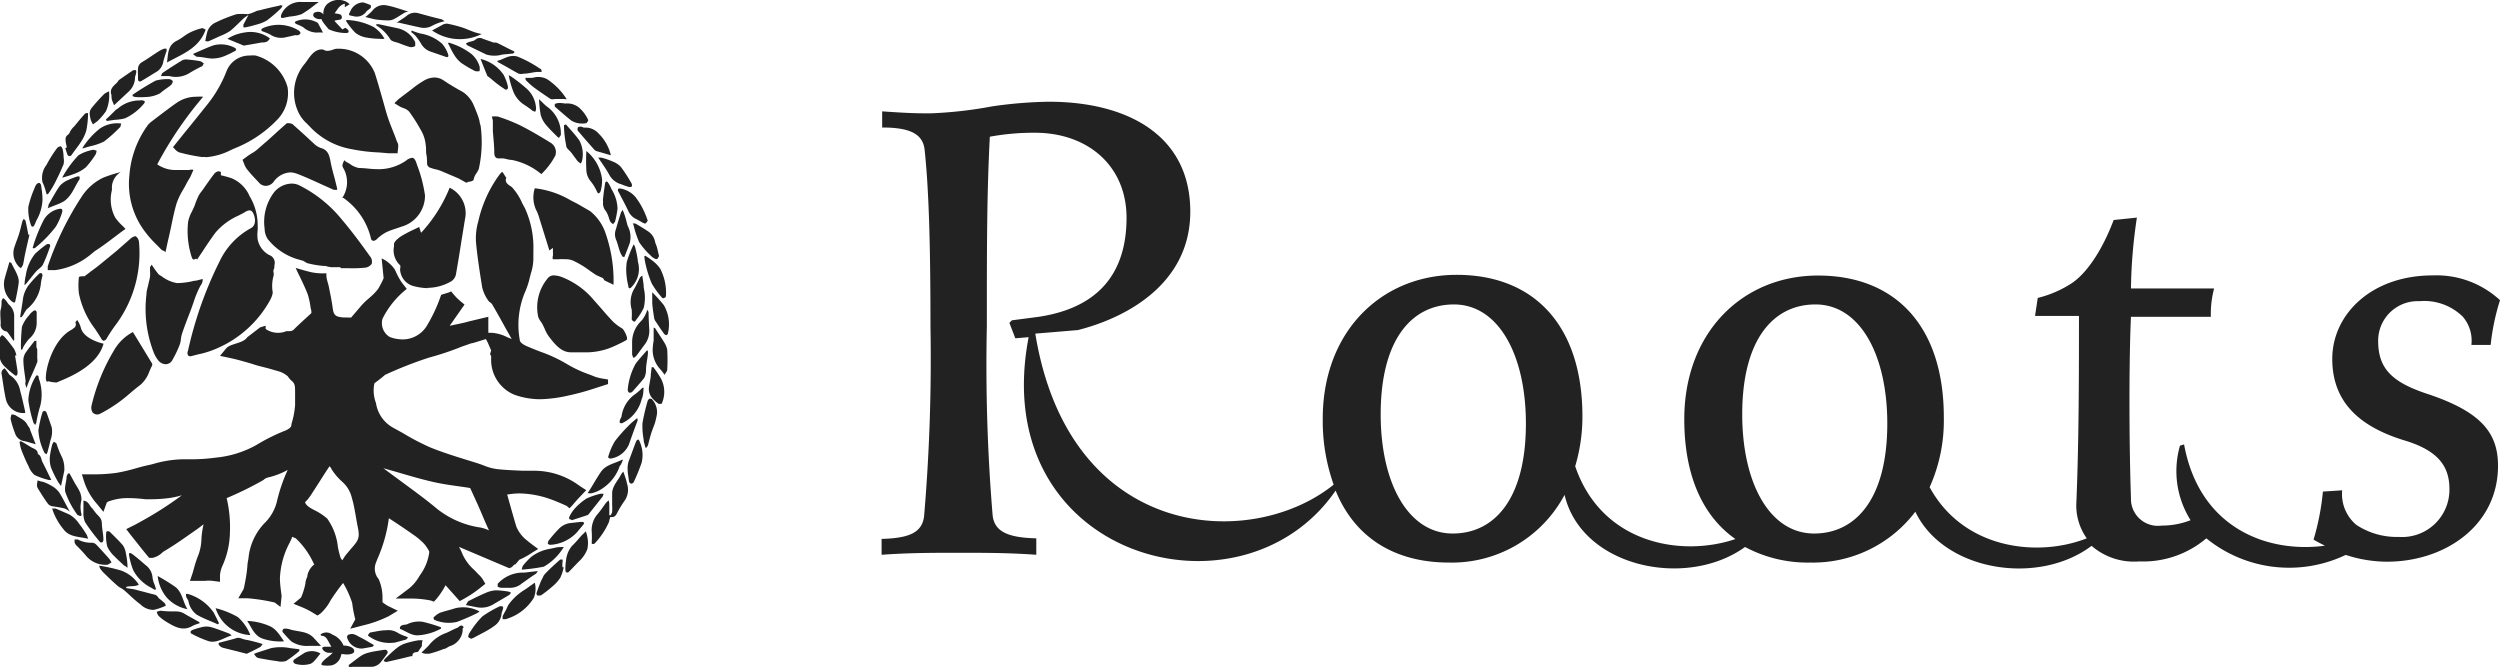 <?xml version="1.0" encoding="UTF-8"?>
<svg xmlns="http://www.w3.org/2000/svg" preserveAspectRatio="none" width="176.47" height="47.07" viewBox="0 0 176.47 47.07">
  <defs>
    <style>.cls-1{fill:#222;}</style>
  </defs>
  <g id="レイヤー_2" data-name="レイヤー 2">
    <g id="ヘッダー_フッター" data-name="ヘッダー&amp;フッター">
      <path class="cls-1" d="M171.3,27.79c-2.4-.8-3.43-1.74-3.43-3.71a2.79,2.79,0,0,1,2.91-2.82,3.89,3.89,0,0,1,3.06,1.09,2.6,2.6,0,0,1,.61,2h1.36a16,16,0,0,1,.66-3.16,6.6,6.6,0,0,0-4.75-1.75c-4.37,0-7.09,2.79-7.09,5.89,0,2.87,1.69,4.71,5.07,5.75,2.35.7,3.2,1.79,3.2,3.43a3.34,3.34,0,0,1-3.57,3.39,5.18,5.18,0,0,1-3-.85,2.83,2.83,0,0,1-1-2.44l-1.36.09a17.65,17.65,0,0,1-.66,3.39c.26.16.53.29.8.43-4,.54-8.85-1.19-9.94-7.15l-.29.09a6.49,6.49,0,0,0,.75,5.26,5.6,5.6,0,0,1-2.05.38,1.9,1.9,0,0,1-2.16-1.94c-.14-4.09-.14-9.82,0-12.8h5.64a7,7,0,0,1,.23-2h-5.87a36,36,0,0,1,.42-5l-1.64.17c-.8,2.12-1.93,3.85-3.1,4.55a7.75,7.75,0,0,1-2.26.95l-.19,1.27h3.1c0,4,0,8.64-.18,13.1A4,4,0,0,0,147.3,38c-3.46,1.36-8.7.78-11.09-3.61a11.47,11.47,0,0,0,1-4.94c0-6.39-3.38-10-8.88-10-5.31,0-9.44,4-9.44,10.14,0,4,1.31,6.85,3.61,8.46-3.8,1.29-9.44.35-11.31-5.14a12.19,12.19,0,0,0,.51-3.51c0-6.39-3.38-10-8.88-10-5.31,0-9.45,4-9.45,10.15a13.42,13.42,0,0,0,.77,4.66c-5.84,4.71-18.67,4-21.06-10.66l3-.25c3.38-.85,7.94-3.24,7.94-8.36,0-5.41-4.46-7.76-10-7.76a30.75,30.75,0,0,0-4,.33A29.53,29.53,0,0,1,65.72,8c-.94,0-1.46,0-3.45-.14V9c2,0,2.89.47,3,1.6.28,2.63.41,6.34.41,12.45a131.28,131.28,0,0,1-.45,13.39c-.14,1.13-1,1.55-3,1.6v1.12c2-.14,3.56-.14,5.44-.14s3.5,0,5.48.14V38c-2-.05-2.94-.47-3.08-1.6A128.29,128.29,0,0,1,69.66,23c0-5.69,0-9.26.21-13.35a17.18,17.18,0,0,1,3.18-.28c3.75,0,6.47,2.35,6.47,6,0,5.12-3.39,6.58-6.25,7l-1.84.24-.18.18.42,1.09.94-.08c-3,15.58,15,20.53,21.67,10.83,1.33,3.29,4.14,5.08,8,5.08a9,9,0,0,0,8.16-4.78c1.2,5.12,8.6,6.67,12.74,3.68a9.37,9.37,0,0,0,4.62,1.1,9.06,9.06,0,0,0,7.4-3.59c2,4.2,8.66,5.26,12.44,2.41A4.57,4.57,0,0,0,151,39.63,6.9,6.9,0,0,0,155.74,38a9.27,9.27,0,0,0,9.84,1.17,9.47,9.47,0,0,0,2.9.48c4.14,0,7.85-2.58,7.85-6.77C176.33,30.56,175.15,29.06,171.3,27.79Zm-68.76,9.87c-3.15,0-5.08-3.57-5.08-8.41,0-5.31,2.21-7.76,5.17-7.76,3.15,0,5.08,3.57,5.08,8.41C107.71,35.21,105.5,37.66,102.54,37.66Zm25.51,0c-3.14,0-5.07-3.57-5.07-8.41,0-5.31,2.21-7.76,5.17-7.76,3.15,0,5.07,3.57,5.07,8.41C133.22,35.21,131,37.66,128.05,37.66Z"></path>
      <path class="cls-1" d="M14.7,2.92c.29-.12.56-.25.84-.38a3.38,3.38,0,0,0,.71-.36c.35-.28.66-.62,1-.93a2.94,2.94,0,0,1,.29-.19l-.36.68c0,.05,0,.16,0,.18a.34.34,0,0,0,.2,0c.23-.05.45-.1.67-.17a2.94,2.94,0,0,0,.78-.3,10.17,10.17,0,0,0,1-.86.88.88,0,0,0,.12-.19c-.08,0-.16-.07-.23,0-.49.1-1,.22-1.45.34-.14,0-.27.1-.4.14a1.86,1.86,0,0,1-.38.12A4.78,4.78,0,0,0,16.7,1a10.52,10.52,0,0,0-1.44.57,1.11,1.11,0,0,0-.62.65c-.06.21-.1.42-.15.67A.5.5,0,0,0,14.7,2.92Z"></path>
      <path class="cls-1" d="M11.63,42.58a4.58,4.58,0,0,0-.42-.35A.73.73,0,0,0,11,42l-1.52-.4-.57-.09v-.08c.28-.09.61,0,.89-.16a2.5,2.5,0,0,0-1.26-1A11.32,11.32,0,0,0,7,39.93a.68.68,0,0,0,.08.22,2.17,2.17,0,0,0,.32.36c.3.3.61.59.92.86.13.11.3.17.43.28.39.34.75.71,1.15,1a1.32,1.32,0,0,0,.95.4,4.49,4.49,0,0,0,.85-.29A.38.38,0,0,0,11.63,42.58Z"></path>
      <path class="cls-1" d="M1.77,29.15a.56.56,0,0,0,0-.13c-.11-.47-.21-.95-.34-1.41a1.67,1.67,0,0,0-.7-1.11c-.09-.05-.14-.16-.2-.24L.34,26a.36.36,0,0,0-.22.44c.09.56.16,1.12.28,1.67A1.26,1.26,0,0,0,1.77,29.15Z"></path>
      <path class="cls-1" d="M14.52,2.08c-.07,0-.18-.11-.26-.09a4,4,0,0,0-.84.3c-.33.16-.6.42-.93.58-.66.32-.62.94-.7,1.54C12.85,3.82,14.06,3.42,14.52,2.08Z"></path>
      <path class="cls-1" d="M3.29,13.71h.09A6,6,0,0,0,3.83,13q.36-.69.66-1.41a1.21,1.21,0,0,0,0-.47,2.57,2.57,0,0,0-.06-.55.43.43,0,0,0-.15-.25s-.19.05-.24.12a9,9,0,0,0-.76,1.2A1.5,1.5,0,0,0,3,12.87C3.14,13.14,3.21,13.43,3.29,13.71Z"></path>
      <path class="cls-1" d="M3.62,33.87C3.4,33.44,3.2,33,3,32.62c-.1-.19-.08-.46-.33-.57,0-.35-.32-.37-.52-.51l-.46-.28a1.67,1.67,0,0,0-.23-.12l-.08.05a3.08,3.08,0,0,0,.14.6c.15.38.31.76.5,1.13a1.51,1.51,0,0,0,.42.61,5.27,5.27,0,0,0,1,.35A.55.55,0,0,0,3.62,33.87Z"></path>
      <path class="cls-1" d="M9.74,5.26c0,.11,0,.21,0,.32s.07.25.27.12l1-.61a1,1,0,0,0,.51-.71,7.75,7.75,0,0,1,.24-.78c0-.05,0-.14,0-.15a.31.31,0,0,0-.21,0,2.05,2.05,0,0,0-.39.2c-.38.24-.75.51-1.14.74a.55.55,0,0,0-.28.49,2.77,2.77,0,0,0,0,.41Z"></path>
      <path class="cls-1" d="M4.61,10.45s.08.28.14.44.22.19.34,0,.45-.59.64-.9a2.84,2.84,0,0,0,.36-.77,6.12,6.12,0,0,0,.12-1,2.4,2.4,0,0,0,0-.24c-.08,0-.2,0-.25.09-.25.27-.48.56-.72.85a1.31,1.31,0,0,0-.31.41c-.11.33-.47.08-.21,1.07Z"></path>
      <path class="cls-1" d="M1,26.45c.11.1.19.1.23-.05a.66.66,0,0,0,0-.24c-.05-.36-.11-.71-.17-1.07l.1,0A1.81,1.81,0,0,0,1,24.64a10.59,10.59,0,0,0-.66-.84.75.75,0,0,0-.2-.15c-.06.07-.15.15-.15.23a9.75,9.75,0,0,0,0,1.43,1.2,1.2,0,0,0,.35.57A7,7,0,0,0,1,26.45Z"></path>
      <path class="cls-1" d="M3.94,16a4.27,4.27,0,0,0,.46-1.07c0-.14,0-.21-.19-.19a1.59,1.59,0,0,0-1.18.9A11.4,11.4,0,0,0,2.46,17c-.06.17-.11.35-.16.52l.07,0,.08,0A8.74,8.74,0,0,0,3.94,16Z"></path>
      <path class="cls-1" d="M14.08,44v-.08l-1-.56a1.1,1.1,0,0,0-.63-.2c-.37,0-.74,0-1.11-.05a1,1,0,0,0-.28.08.87.87,0,0,0,.14.29,3.41,3.41,0,0,0,.57.43c.57.34,1.15.68,1.84.26A2.87,2.87,0,0,1,14.08,44Z"></path>
      <path class="cls-1" d="M21.13,45.83l-.64-.08a3.41,3.41,0,0,0-1.35,0l-1,.32-.21.09a1.84,1.84,0,0,0,.17.22.54.54,0,0,0,.25.09c.39.07.78.15,1.18.19a1.22,1.22,0,0,0,.66,0,8,8,0,0,0,.94-.71Z"></path>
      <path class="cls-1" d="M7.87,39.7a2.46,2.46,0,0,0-.17-.27c-.31-.34-.61-.69-.92-1a.45.45,0,0,0-.29-.12,2,2,0,0,1-1-.23c-.06,0-.14,0-.22,0a.88.88,0,0,0,0,.23.63.63,0,0,0,.13.2,9.87,9.87,0,0,1,.7.75,1.77,1.77,0,0,0,1.51.6Z"></path>
      <path class="cls-1" d="M6,36.85c.32.5.71,1,1.07,1.42a.18.18,0,0,0,.17,0s.06-.1.06-.16c0-.39-.1-.77-.11-1.16s-.23-.5-.41-.72-.21-.29-.33-.41-.21-.45-.56-.48c0,.29,0,.53,0,.78A1.65,1.65,0,0,0,6,36.85Z"></path>
      <path class="cls-1" d="M7.88,6.91c0,.16.1.31.17.52l1.07-1a1.35,1.35,0,0,0,.41-.94c0-.1.06-.2.07-.3a.4.4,0,0,0,0-.24s-.14,0-.19,0q-.49.33-1,.69c-.07.06-.11.16-.18.22-.23.22-.5.43-.37.82C7.88,6.74,7.86,6.83,7.88,6.91Z"></path>
      <path class="cls-1" d="M1.47,18.93a1.5,1.5,0,0,0,.15-.23c.06-.24.09-.48.14-.72.1-.47.21-.94.32-1.41H2c-.06-.32-.12-.64-.19-.95,0-.06-.08-.11-.13-.17a1.51,1.51,0,0,0-.1.17c-.09.35-.17.7-.27,1s-.19.5-.27.76a1.34,1.34,0,0,0,.23,1.37C1.33,18.84,1.41,18.88,1.47,18.93Z"></path>
      <path class="cls-1" d="M6.12,37.75a7.54,7.54,0,0,0-.55-.8,2,2,0,0,0-.69-.64l-.94-.41a1.29,1.29,0,0,0-.26,0,4.36,4.36,0,0,0,.81,1.47c.41.55,1.08.5,1.73.66C6.17,37.87,6.15,37.8,6.12,37.75Z"></path>
      <path class="cls-1" d="M12.89,4.24c-.49.3-1,.62-1.46.94,0,0,0,.1-.09.19.24,0,.42,0,.61,0a1.83,1.83,0,0,0,1.37-.18,9.58,9.58,0,0,1,.89-.49c.08,0,.12-.14.18-.21a.79.79,0,0,0-.25-.17,8,8,0,0,0-.84-.11A.79.79,0,0,0,12.89,4.24Z"></path>
      <path class="cls-1" d="M2.48,30a.79.79,0,0,0,.08-.16,9.44,9.44,0,0,1,.29-1.22,3.33,3.33,0,0,0-.12-1.93.29.29,0,0,0,0-.1c-.07-.13-.16-.12-.22,0A3.49,3.49,0,0,0,2,28.25a8.94,8.94,0,0,0,.37,1.61S2.43,29.91,2.48,30Z"></path>
      <path class="cls-1" d="M4.58,35.9a1.42,1.42,0,0,1,.35.22c-.27-.48-.48-.93-.75-1.36a1.68,1.68,0,0,0-.53-.46A3.08,3.08,0,0,0,3,34c-.11,0-.23-.06-.34-.09a1.5,1.5,0,0,0-.05.37.54.54,0,0,0,.09.24L3,35c.14.2.26.41.42.6a.53.53,0,0,0,.3.14C4,35.78,4.29,35.82,4.58,35.9Z"></path>
      <path class="cls-1" d="M2.28,16s.11,0,.13-.08a3,3,0,0,0,.16-.36A3.17,3.17,0,0,0,3,14.13c0-.45-.06-.75-.1-1.05,0-.06-.09-.17-.13-.17a.3.3,0,0,0-.21.12,1.13,1.13,0,0,0-.13.27A7,7,0,0,0,2,14.61a3.26,3.26,0,0,0,.19,1.29A.17.17,0,0,0,2.28,16Z"></path>
      <path class="cls-1" d="M1.86,27.39c.12-.31.22-.57.34-.83s.29-.64.43-1a.75.75,0,0,0,0-.26c0-.18,0-.37,0-.56l0-.09a.94.94,0,0,1-.06-.15c0-.15,0-.29,0-.44l-.13,0c-.2.27-.43.54-.62.82a1,1,0,0,0-.17.5c0,.51.1,1,.16,1.54C1.75,27.07,1.82,27.22,1.86,27.39Z"></path>
      <path class="cls-1" d="M10.68,41.49a2.34,2.34,0,0,0,.27.15l.06-.06-.09-.29a2.13,2.13,0,0,1-.15-.49,1.21,1.21,0,0,0-.49-.91c-.29-.25-.59-.51-.89-.74s-.3-.06-.27.09a5.24,5.24,0,0,0,.28,1A2.92,2.92,0,0,0,10.68,41.49Z"></path>
      <path class="cls-1" d="M18.54,45.47a2.67,2.67,0,0,0-.26-.09c-.31-.08-.61-.17-.92-.22s-.43-.2-.7-.11-.74.2-1.11.3c-.14,0-.16.13-.05.23a.52.52,0,0,0,.22.14l1.7.43c.34-.17.64-.31.93-.47C18.43,45.64,18.48,45.54,18.54,45.47Z"></path>
      <path class="cls-1" d="M5.62,12.65c0-.05,0-.16,0-.18a.27.27,0,0,0-.2,0,6.08,6.08,0,0,0-.64.25,1.67,1.67,0,0,0-.56.4c-.3.43-.54.89-.8,1.34,0,.05,0,.13-.06.24l.71-.28a3.55,3.55,0,0,0,.44-.21C5.08,13.82,5.26,13.17,5.62,12.65Z"></path>
      <path class="cls-1" d="M1.42,22.39l.09,0a1.39,1.39,0,0,0,.15-.19,2.3,2.3,0,0,1,.23-.37,2.65,2.65,0,0,0,1-1.85A3.37,3.37,0,0,1,3,19.47a.28.28,0,0,0-.07-.19s-.1,0-.12,0a7.57,7.57,0,0,0-.77.83,2.1,2.1,0,0,0-.42,1C1.56,21.56,1.48,22,1.42,22.39Z"></path>
      <path class="cls-1" d="M.43,23.39c.08,0,.15.13.21.21l.32.46L1,24a.78.78,0,0,0,0-.16c0-.48,0-1,0-1.45a1.09,1.09,0,0,0-.38-.9c-.08-.09-.14-.21-.23-.31a1.27,1.27,0,0,0-.17-.14.66.66,0,0,0-.11.2c0,.2,0,.41-.06.61s0,.68,0,1A.46.46,0,0,0,.43,23.39Z"></path>
      <path class="cls-1" d="M13.89,43.39c.31.18.64.32,1,.47l.49.21.08-.08c-.13-.26-.25-.52-.39-.77a3.35,3.35,0,0,0-1.83-1.3s-.1,0-.1,0a.29.29,0,0,0,0,.16c0,.12.12.22.16.34A1.52,1.52,0,0,0,13.89,43.39Z"></path>
      <path class="cls-1" d="M1.09,21.22c.09-.42.18-.84.23-1.27S1,19,.8,18.56L.66,18.5c-.11.42-.24.81-.34,1.2a1.6,1.6,0,0,0,.52,1.58C1,21.39,1.06,21.39,1.09,21.22Z"></path>
      <path class="cls-1" d="M3.27,32.07a1.15,1.15,0,0,0,.08-.14c.07-.28.15-.56.21-.85a1.7,1.7,0,0,0,.09-.92c-.12-.35-.24-.7-.37-1.05A.21.21,0,0,0,3.13,29S3,29.05,3,29.1a8.42,8.42,0,0,0-.29,1.28A4,4,0,0,0,3.16,32S3.21,32,3.27,32.07Z"></path>
      <path class="cls-1" d="M6.75,10.9a.83.83,0,0,0,.07-.27c-.09,0-.2-.08-.28-.05a3,3,0,0,0-1,.38,7.49,7.49,0,0,0-.88,1.12,5.17,5.17,0,0,0-.27.46,8.22,8.22,0,0,0,.91-.29,2.69,2.69,0,0,0,.77-.45A6.5,6.5,0,0,0,6.75,10.9Z"></path>
      <path class="cls-1" d="M1.73,20.13A.88.88,0,0,0,1.87,20c.21-.26.41-.52.62-.77s.42-.34.54-.55a11.27,11.27,0,0,0,.48-1.21.21.21,0,0,0,0-.22.25.25,0,0,0-.22,0,7.51,7.51,0,0,0-.81.66,3.19,3.19,0,0,0-.66,1.53A3.54,3.54,0,0,0,1.73,20.13Z"></path>
      <path class="cls-1" d="M8.45,9c.06,0,.06-.16.11-.28a2.19,2.19,0,0,0-1.49.34,5.41,5.41,0,0,0-1.24,1.37l0,.05.51-.15a4.12,4.12,0,0,0,1-.34A9.46,9.46,0,0,0,8.45,9Z"></path>
      <path class="cls-1" d="M4.09,34a2.32,2.32,0,0,0,.22.3c.08-.38.16-.73.23-1.08a1,1,0,0,0,0-.17,1.86,1.86,0,0,0-.22-.89A6.06,6.06,0,0,1,4,31.35c0-.07-.13-.12-.19-.17a.76.76,0,0,0-.12.19,6.39,6.39,0,0,0-.17.85A2,2,0,0,0,3.6,33,7.71,7.71,0,0,0,4.09,34Z"></path>
      <path class="cls-1" d="M8.1,39.29c.21.22.45.43.67.64.06,0,.14.09.23.15,0-.39-.05-.72-.11-1a1.39,1.39,0,0,0-.21-.58c-.28-.33-.59-.62-.9-.93-.11-.11-.27-.09-.28,0a2.92,2.92,0,0,0,.07,1A2.13,2.13,0,0,0,8.1,39.29Z"></path>
      <path class="cls-1" d="M5.47,36.35s.14.07.21.07.09-.09.07-.12a2,2,0,0,1,0-1,1.33,1.33,0,0,0-.12-.59c-.1-.23-.25-.43-.37-.65l-.35-.64H4.8a1.47,1.47,0,0,0-.1.22c0,.23-.07.46-.1.7a1.45,1.45,0,0,0,0,.36A6.09,6.09,0,0,0,5.47,36.35Z"></path>
      <path class="cls-1" d="M15.07,3.2c-.48.17-.94.39-1.41.59l0,.09c.09,0,.16.12.25.13.33,0,.67.1,1,.12A2.31,2.31,0,0,0,16,3.89a4.18,4.18,0,0,0,.56-.28c.1,0,.16-.18,0-.24A2.07,2.07,0,0,0,15.07,3.2Z"></path>
      <path class="cls-1" d="M18.51,45.07a3.89,3.89,0,0,0,1.54.2c-.33-.47-.58-.92-1.1-1.11a4.3,4.3,0,0,0-1.5-.33C17.76,44.29,17.94,44.85,18.51,45.07Z"></path>
      <path class="cls-1" d="M16.13,44.7c-.42-.15-.83-.32-1.26-.44a1.3,1.3,0,0,0-.59,0,5.64,5.64,0,0,0-.7.21.25.25,0,0,0-.13.12s0,.13.07.14a7.51,7.51,0,0,0,1.24.54c.56.13,1-.23,1.59-.42A.85.85,0,0,0,16.13,44.7Z"></path>
      <path class="cls-1" d="M17.67,44.83a3.22,3.22,0,0,0-.88-1.27,6.07,6.07,0,0,0-1.57-.63A2.71,2.71,0,0,0,17.67,44.83Z"></path>
      <path class="cls-1" d="M10.15,7.33c.12-.14.08-.21-.07-.24a.55.55,0,0,0-.22,0,2.33,2.33,0,0,0-1.55.58s-.1.06-.14.09c-.23.23-.46.46-.7.68l.07.1.55-.08a3.57,3.57,0,0,0,.74-.11A3.82,3.82,0,0,0,10.15,7.33Z"></path>
      <path class="cls-1" d="M1.67,24.45a3.94,3.94,0,0,1,.38-.53,1.45,1.45,0,0,0,.54-1.11c0-.25,0-.5,0-.75a.18.18,0,0,0-.09-.15.24.24,0,0,0-.18.07,1.2,1.2,0,0,0-.27.28,2.41,2.41,0,0,0-.5.81,12.32,12.32,0,0,0-.07,1.61l.09,0A2.2,2.2,0,0,1,1.67,24.45Z"></path>
      <path class="cls-1" d="M12.07,6a.46.46,0,0,0,.13-.28s-.14-.13-.21-.13a3.14,3.14,0,0,0-1,.1,17.74,17.74,0,0,0-1.63,1l0,.09a.57.57,0,0,0,.22.07,5,5,0,0,0,.67,0,2.29,2.29,0,0,0,1.06-.27C11.55,6.36,11.82,6.21,12.07,6Z"></path>
      <path class="cls-1" d="M20.51,44.44a1.22,1.22,0,0,0-.38-.07.19.19,0,0,0-.17.08.19.19,0,0,0,0,.18c.2.22.39.45.61.65a2,2,0,0,0,1.26.31c.27,0,.54,0,.83,0L22.12,45C21.68,44.55,21.06,44.6,20.51,44.44Z"></path>
      <path class="cls-1" d="M2,31.21l.52.15c-.15-.37-.26-.69-.39-1,0-.13-.13-.24-.19-.36-.17-.36-.53-.48-.83-.68a.88.88,0,0,0-.29-.07.85.85,0,0,0-.07.33,7,7,0,0,0,.31,1,.8.8,0,0,0,.6.55A2,2,0,0,1,2,31.21Z"></path>
      <path class="cls-1" d="M13.23,43c-.32-.5-.35-1.17-.84-1.56a13.09,13.09,0,0,0-1.26-.78,2.84,2.84,0,0,0,.64,1.52A2.64,2.64,0,0,0,13.23,43Z"></path>
      <path class="cls-1" d="M17.21,3.22,18.46,3c.21,0,.44,0,.59-.29a2.28,2.28,0,0,0-1.76-.42,3.11,3.11,0,0,0-1.24.45l1.06.44Z"></path>
      <path class="cls-1" d="M6.56,8.78l.31-.22,0,0a4.5,4.5,0,0,0,.61-.71A2.81,2.81,0,0,0,7.7,7a3.47,3.47,0,0,0,0-.55,1.53,1.53,0,0,0-.34.18q-.46.46-.9,1a.63.63,0,0,0-.13.35,1.89,1.89,0,0,0,.09.52A2.87,2.87,0,0,0,6.56,8.78Z"></path>
      <path class="cls-1" d="M19.85,1.25a.33.33,0,0,0,.2,0l.39-.08A3.28,3.28,0,0,0,21.29,1a7.34,7.34,0,0,0,1-.71A1.92,1.92,0,0,0,22.5.14c-.46,0-.83,0-1.19,0a1.46,1.46,0,0,0-1.46.9C19.83,1.13,19.82,1.23,19.85,1.25Z"></path>
      <path class="cls-1" d="M20.85,2.48h0a.44.44,0,0,0,.2,0,.35.35,0,0,0,.17-.15s-.06-.12-.11-.16A2.72,2.72,0,0,0,18.53,2s-.1.08-.09.12.06.08.11.1a3.89,3.89,0,0,1,.51.21,1.37,1.37,0,0,0,1.07.21Z"></path>
      <path class="cls-1" d="M22.36,2.3a3.37,3.37,0,0,1,.44,0l-.36-.68a1.73,1.73,0,0,0-1.55-.12.13.13,0,0,0-.08.1s.06.07.09.09a3.81,3.81,0,0,1,.5.23A1.48,1.48,0,0,0,22.36,2.3Z"></path>
      <path class="cls-1" d="M21.48,46.09c-.22.15-.45.28-.67.44-.06,0-.12.13-.11.18s.09.13.15.15a1.91,1.91,0,0,0,1.06,0,.79.79,0,0,0,.28-.21c.15-.16.28-.34.43-.52A1.18,1.18,0,0,0,21.48,46.09Z"></path>
      <path class="cls-1" d="M22.3.86a.2.2,0,0,0-.15.32.57.57,0,0,0,.42.17l.13,0c0,.15.51.72.51.72a3,3,0,0,0,1.22.26.21.21,0,0,0,.18-.07s0-.12-.05-.16a1,1,0,0,0-.19-.14l-.2.12-.56-.6c.15-.12.53,0,.52-.27S23.82,1,23.62.93c.21-.25.3-.55.72-.67V.51L24.68.3A1.1,1.1,0,0,0,24.4.1a1.24,1.24,0,0,0-1.32.2.9.9,0,0,0-.25.72A.46.46,0,0,0,22.3.86Z"></path>
      <path class="cls-1" d="M32.27,44.32c-.3.11-.57.29-.86.39a2.78,2.78,0,0,0-1.17.88l-.43.42-.06.05a.83.83,0,0,0,.26.08,1.62,1.62,0,0,0,.31,0,8.21,8.21,0,0,0,1-.33c.15,0,.29-.15.44-.2a1.29,1.29,0,0,0,.9-1.09.58.58,0,0,1,0-.14s0-.06.08-.1C32.54,44,32.41,44.27,32.27,44.32Z"></path>
      <path class="cls-1" d="M29.78,45.59c0-.13,0-.26.06-.39a1.77,1.77,0,0,0-.32,0,6.86,6.86,0,0,0-.92.22,2,2,0,0,0-.61.34c-.29.23-.55.49-.81.74a.48.48,0,0,0-.1.17c.06,0,.13.07.19.06.58-.13,1.15-.26,1.73-.41l.11,0c0-.23.11-.28.39-.3h0l.19-.28S29.77,45.64,29.78,45.59Z"></path>
      <path class="cls-1" d="M44,33.29a2.21,2.21,0,0,0-.15.18c-.21.44-.6.79-.64,1.31,0,.29,0,.58,0,.87a4,4,0,0,1,0,.49.7.7,0,0,1-.11.23l-.09,0c0-.27,0-.54,0-.81a1,1,0,0,0-.05-.24c-.06.06-.13.11-.18.17-.19.26-.37.53-.58.78a1.72,1.72,0,0,0-.43,1.3,4.87,4.87,0,0,1,0,.65s0,.15,0,.16a.24.24,0,0,0,.19,0A5.26,5.26,0,0,0,43,36.81c0-.09.05-.19.08-.32.31.06.41-.12.52-.35a7.31,7.31,0,0,1,.52-.84,1.36,1.36,0,0,0,.14-1.16C44.21,33.87,44.11,33.61,44,33.29Z"></path>
      <path class="cls-1" d="M37.07,41.61a3.92,3.92,0,0,0-1.18,1.08c-.08.14-.13.29-.21.43s-.14.25-.2.38a1.29,1.29,0,0,0,0,.21c.07,0,.15,0,.2,0a3.44,3.44,0,0,0,2-1.51,1.72,1.72,0,0,0,.07-1.07Z"></path>
      <path class="cls-1" d="M41.35,37.51l-.28.27c-.23.25-.43.51-.68.74a1.83,1.83,0,0,0-.43,1,4.53,4.53,0,0,0-.05.53h0a.75.75,0,0,0,0,.15c0,.07,0,.16.08.2s.14,0,.19-.06c.27-.27.52-.55.8-.82a2.29,2.29,0,0,0,.48-.76,2.08,2.08,0,0,0,0-.86A2.19,2.19,0,0,0,41.35,37.51Z"></path>
      <path class="cls-1" d="M37.62,5.49a4.11,4.11,0,0,1-.53,0c0,.06,0,.17.08.22a4.53,4.53,0,0,0,.57.5c.37.27.75.53,1.13.78a.56.56,0,0,0,.29,0l.68,0A.43.43,0,0,0,40,7a4.64,4.64,0,0,0-1.38-1.41A1.3,1.3,0,0,0,37.62,5.49Z"></path>
      <path class="cls-1" d="M33.56,2.8c-.12.11-.35.12-.52.19a.6.6,0,0,0-.15.09s.07.11.12.13l1.32.64a2,2,0,0,0,1.13,0l.74-.07a.33.33,0,0,0,.1-.06l0-.09c-.23-.11-.46-.22-.68-.34l-.48-.24C35.06,3,34.94,3,34.83,3l-.74-.26A.45.45,0,0,0,33.56,2.8Z"></path>
      <path class="cls-1" d="M46.88,24.16c-.2-.33-.42-.64-.64-1,0,0-.06,0-.1-.05,0,.34,0,.64,0,.94a4,4,0,0,0-.07.67,2,2,0,0,0,.49,1.29,3.39,3.39,0,0,1,.35.45c.08-.15.19-.26.19-.37a12.89,12.89,0,0,0,0-1.39A1.44,1.44,0,0,0,46.88,24.16Z"></path>
      <path class="cls-1" d="M35.45,42.81a.24.24,0,0,0-.2,0,7.85,7.85,0,0,0-1.2.7,6.29,6.29,0,0,0-.8,1,1.69,1.69,0,0,0-.17.29c0,.06-.07.14,0,.19s.11.07.17.1a1.38,1.38,0,0,0,.2-.08c.47-.26,1-.5,1.4-.8a1.19,1.19,0,0,0,.55-.83c0-.14.08-.28.11-.43S35.47,42.81,35.45,42.81Z"></path>
      <path class="cls-1" d="M46,18.36c-.14-.11-.3-.21-.45-.31l-.07.05a4.5,4.5,0,0,0,.08.51A8.2,8.2,0,0,0,46,20a5.94,5.94,0,0,0,.72,1c.1.12.18,0,.24,0a.21.21,0,0,0,.05-.13,3.71,3.71,0,0,0-.41-1.91A2.54,2.54,0,0,0,46,18.36Z"></path>
      <path class="cls-1" d="M45.78,22.05s0-.07-.1-.18a1,1,0,0,1-.09.27,1.92,1.92,0,0,1-.31.5,2.08,2.08,0,0,0-.66,1.56c0,.28,0,.55,0,.82a.62.62,0,0,0,.11.25,1.12,1.12,0,0,0,.2-.17l.65-.88a1.62,1.62,0,0,0,.25-1C45.8,22.81,45.79,22.43,45.78,22.05Z"></path>
      <path class="cls-1" d="M43.63,13.34a.19.19,0,0,0,0,.15c.24.46.49.92.71,1.38a1.15,1.15,0,0,0,.56.59c.17.08.34.19.51.28s.15,0,.19,0a.48.48,0,0,0,.12-.17A6.55,6.55,0,0,0,45.5,15a5.23,5.23,0,0,0-.65-1.1,1.79,1.79,0,0,0-1.05-.59A.21.21,0,0,0,43.63,13.34Z"></path>
      <path class="cls-1" d="M32.25,43.9a14.54,14.54,0,0,0,1.39-.6,1.06,1.06,0,0,0,.21-.14,2.43,2.43,0,0,0-1.7-.23c-.36.12-.74.2-1.11.33a1.69,1.69,0,0,0-.44.33s0,.16.1.18A2.55,2.55,0,0,0,32.25,43.9Z"></path>
      <path class="cls-1" d="M45,29.71a.88.88,0,0,0,0-.17l-.06,0c-.18.16-.37.3-.54.48a11,11,0,0,0-1,1.13,4.5,4.5,0,0,0-.44,1c-.07.16,0,.24.21.21a1.67,1.67,0,0,0,1.23-1C44.6,30.79,44.79,30.25,45,29.71Z"></path>
      <path class="cls-1" d="M42.43,34.54A3.12,3.12,0,0,0,43.71,33c0-.08.09-.15.13-.23a3.05,3.05,0,0,0,.13-.32l-.06,0c-.51.27-1.14.34-1.5.87s-.6,1-.93,1.49a.94.94,0,0,0,.31,0A2.35,2.35,0,0,0,42.43,34.54Z"></path>
      <path class="cls-1" d="M39.71,39.65a.42.42,0,0,0,0-.15.69.69,0,0,0-.17,0c-.36.32-.72.64-1.06,1a.88.88,0,0,0-.17.28,3.78,3.78,0,0,0-.17.35c-.09.24-.19.49-.27.74,0,0,0,.14.07.16s.19,0,.24,0a8.35,8.35,0,0,0,.81-.63,2.74,2.74,0,0,0,.56-.62,3.05,3.05,0,0,0,.24-.74l-.08,0C39.68,39.91,39.7,39.78,39.71,39.65Z"></path>
      <path class="cls-1" d="M30.5,2.15A3.44,3.44,0,0,0,34,2.4a3.74,3.74,0,0,1-.48-.12c-.3-.1-.59-.24-.89-.34a9.68,9.68,0,0,0-1.06-.27.65.65,0,0,0-.35.09Z"></path>
      <path class="cls-1" d="M44,14.93a.92.92,0,0,0-.07-.13c0,.09-.08.15-.1.21-.12.38-.24.77-.35,1.16a1,1,0,0,0,0,.73c.11.26.17.54.26.8s.14.29.21.43h.13c.13-.35.28-.69.38-1a1.68,1.68,0,0,0-.16-1.2C44.21,15.58,44.13,15.25,44,14.93Z"></path>
      <path class="cls-1" d="M34.87,42.63,35.94,42a1,1,0,0,0,.13-.16.58.58,0,0,0-.18-.08,5.49,5.49,0,0,0-.9-.09,2.06,2.06,0,0,0-.68.17c-.4.17-.79.36-1.18.56-.1,0-.15.18-.25.31l.76.15A1.66,1.66,0,0,0,34.87,42.63Z"></path>
      <path class="cls-1" d="M35.12,4.29v.08l.37.2c.38.21.74.43,1.12.63a.7.7,0,0,0,.35,0c.31,0,.61-.09.92-.12a3.45,3.45,0,0,1,.35,0c0-.09,0-.2-.11-.23a8.19,8.19,0,0,0-1.6-.86C35.93,3.83,35.57,4.19,35.12,4.29Z"></path>
      <path class="cls-1" d="M45.83,28.15s-.09.08-.11.14a14.47,14.47,0,0,0-.37,1.58A5.07,5.07,0,0,0,45.43,31c0,.2.09.4.13.6h.07a.82.82,0,0,0,.11-.17c.09-.35.17-.69.28-1s.16-.4.22-.61a4.56,4.56,0,0,0,.14-.64,1.37,1.37,0,0,0-.36-1A.23.23,0,0,0,45.83,28.15Z"></path>
      <path class="cls-1" d="M44.59,21.85a4.93,4.93,0,0,1,0,.67c0,.07.09.15.16.18s.12-.07.16-.13a4.39,4.39,0,0,0,.53-.84,3.09,3.09,0,0,0,0-1.42c0-.26-.06-.53-.1-.86a1.08,1.08,0,0,0-.16.13c-.15.29-.28.6-.45.87A1.86,1.86,0,0,0,44.59,21.85Z"></path>
      <path class="cls-1" d="M38.81,38.74a3,3,0,0,0-1.3.56,4.73,4.73,0,0,0-.61.65,1.16,1.16,0,0,0-.07.26A13,13,0,0,0,38.39,40a3.93,3.93,0,0,0,1.4-1.38.54.54,0,0,0-.2,0C39.33,38.6,39.08,38.7,38.81,38.74Z"></path>
      <path class="cls-1" d="M42.23,11.13c.29.44.57.82.79,1.23a1.36,1.36,0,0,0,.84.65,4.59,4.59,0,0,0,.48.17.32.32,0,0,0,.24,0,.23.23,0,0,0,0-.23,10.71,10.71,0,0,0-.74-1.15,1.43,1.43,0,0,0-.55-.38,5.28,5.28,0,0,0-.79-.28A.92.92,0,0,0,42.23,11.13Z"></path>
      <path class="cls-1" d="M46.86,21.54a11.81,11.81,0,0,0-.82-.91l0,0c0,.24,0,.47,0,.71s.08.76.14,1.13a.58.58,0,0,0,.13.26c.18.28.36.55.56.82a.25.25,0,0,0,.17.11s.1-.06.1-.1A2.71,2.71,0,0,0,46.86,21.54Z"></path>
      <path class="cls-1" d="M44.66,15.77a.51.51,0,0,1,.07.15,6.8,6.8,0,0,0,.39,1.18,5.33,5.33,0,0,0,.8.93.76.76,0,0,0,.22.18c.07.05.18.1.24.07s.1-.14.14-.2c-.05-.22-.09-.41-.14-.6s-.11-.27-.14-.41a1.13,1.13,0,0,0-.51-.75c-.27-.18-.55-.35-.84-.52C44.83,15.76,44.74,15.78,44.66,15.77Z"></path>
      <path class="cls-1" d="M41,8.94c-.07,0-.18,0-.21.07a.25.25,0,0,0,0,.22c.37.44.75.87,1.13,1.3a.41.41,0,0,0,.2.14l1,.29a3.19,3.19,0,0,0-.89-1.56,1.23,1.23,0,0,0-1-.39C41.16,9,41.08,8.94,41,8.94Z"></path>
      <path class="cls-1" d="M45.6,26.12c0-.36.09-.72.13-1.09a1.31,1.31,0,0,0,0-.28l-.08,0c-.26.31-.54.6-.78.92a4.65,4.65,0,0,0-.56,1.83.27.27,0,0,0,.1.22s.16,0,.21-.05c.29-.33.59-.66.86-1A1.27,1.27,0,0,0,45.6,26.12Z"></path>
      <path class="cls-1" d="M28,1.6l.15,0c.49.11,1,.23,1.47.33a1.21,1.21,0,0,0,.94-.14,3.27,3.27,0,0,1,.82-.29,1.09,1.09,0,0,0-.21-.14C30.6,1.23,30,1.06,29.49.92a.9.9,0,0,0-.8.21C28.47,1.3,28.23,1.44,28,1.6Z"></path>
      <path class="cls-1" d="M25.79,1.2c.28.07.49.13.7.17a6.8,6.8,0,0,0,.89.07.84.84,0,0,0,.44-.1c.26-.13.49-.3.75-.45a1,1,0,0,1,.26-.07v0c-.51-.15-1-.34-1.54-.44a1,1,0,0,0-1,.37A3.6,3.6,0,0,1,25.79,1.2Z"></path>
      <path class="cls-1" d="M44.91,31.14c-.19.48-.37,1-.54,1.44a1.78,1.78,0,0,0-.07.47h0c0,.31.06.61.1.92a.22.22,0,0,0,.14.17.23.23,0,0,0,.19-.1,14.59,14.59,0,0,0,.56-1.37,2.31,2.31,0,0,0-.16-1.55C45.1,31,45,31,44.91,31.14Z"></path>
      <path class="cls-1" d="M42.25,13.65a.24.24,0,0,0,.14-.14,2.8,2.8,0,0,0,.11-.85,3.08,3.08,0,0,0-1.11-2,13,13,0,0,0,0,1.37,1.31,1.31,0,0,0,.29.75,3.09,3.09,0,0,1,.46.75S42.21,13.67,42.25,13.65Z"></path>
      <path class="cls-1" d="M42.6,34.85h-.2a5.21,5.21,0,0,0-1,.34,4.32,4.32,0,0,0-.86.74,2.58,2.58,0,0,0-.35.55.2.2,0,0,0,0,.17s.1,0,.18.07l1.07-.35a.17.17,0,0,0,.1-.06l1-1.26A.66.66,0,0,0,42.6,34.85Z"></path>
      <path class="cls-1" d="M39.51,7.27a.84.84,0,0,0-.35.07s0,.15,0,.18c.38.33.77.68,1.18,1a1.49,1.49,0,0,0,1.06.17s.15-.18.12-.22a2.56,2.56,0,0,0-.69-.91,1.33,1.33,0,0,0-.94-.25A2.17,2.17,0,0,0,39.51,7.27Z"></path>
      <path class="cls-1" d="M36.18,5.47a1.6,1.6,0,0,0-.27-.16,6.31,6.31,0,0,0,.33,1.17,2,2,0,0,0,.8.94,5.52,5.52,0,0,1,.55.4l.19.07a.66.66,0,0,0,.06-.2,2,2,0,0,0-.72-1.48A11.33,11.33,0,0,0,36.18,5.47Z"></path>
      <path class="cls-1" d="M40.72,37.58c.15-.18.31-.36.45-.54s0-.13,0-.2H41l-.73.08a1.36,1.36,0,0,0-.85.44,9.72,9.72,0,0,0-.67.77.4.4,0,0,0-.08.26s.12.06.13.07A2.77,2.77,0,0,0,40.72,37.58Z"></path>
      <path class="cls-1" d="M26.74,1.71a1.08,1.08,0,0,0-.18,0l0,.08a3,3,0,0,1,1,1c.12.15.39.18.59.25a7.41,7.41,0,0,0,.79.28.55.55,0,0,0,.37-.07s0-.19,0-.27a1.8,1.8,0,0,0-1.31-1Z"></path>
      <path class="cls-1" d="M29.65,2.36a5.66,5.66,0,0,1-.58-.2l-.05.1a2,2,0,0,1,.31.27,4,4,0,0,1,.42.6,1.2,1.2,0,0,0,.61.5L31.43,4c.18.08.26,0,.2-.17a2.23,2.23,0,0,0-.43-.75A3.06,3.06,0,0,0,29.65,2.36Z"></path>
      <path class="cls-1" d="M42.93,12.9a.18.18,0,0,0-.13-.09.14.14,0,0,0-.08.1c-.06.36-.11.73-.15,1.1a1.1,1.1,0,0,0,0,.24.85.85,0,0,0,.22.68,2.54,2.54,0,0,1,.18.41,1.52,1.52,0,0,0,.12.32.82.82,0,0,0,.2.17c0-.07.12-.13.13-.2a7.27,7.27,0,0,0,.17-.91,2.78,2.78,0,0,0-.42-1.36A3,3,0,0,0,42.93,12.9Z"></path>
      <path class="cls-1" d="M44.83,17.44a.69.69,0,0,0-.1-.19,7.86,7.86,0,0,0-.49,1.25,3.87,3.87,0,0,0,0,1.07,4,4,0,0,0,.11.6c0,.21.12.23.24.08a1.82,1.82,0,0,0,.44-1.77C45,18.14,44.92,17.79,44.83,17.44Z"></path>
      <path class="cls-1" d="M45.43,27.37l-.08,0a4.69,4.69,0,0,1-.47.42,2.31,2.31,0,0,0-1,1.55c0,.11-.1.21-.12.32a.24.24,0,0,0,0,.19.2.2,0,0,0,.2,0,2.53,2.53,0,0,0,1.33-1.66C45.42,27.9,45.41,27.63,45.43,27.37Z"></path>
      <path class="cls-1" d="M32.54,4.43a8.78,8.78,0,0,0,1,.59.75.75,0,0,0,.31,0,1,1,0,0,0,0-.34,1.9,1.9,0,0,0-.56-.86,4.81,4.81,0,0,0-1.58-.8l-.1,0c.16.3.28.59.45.85A2.2,2.2,0,0,0,32.54,4.43Z"></path>
      <path class="cls-1" d="M40.78,11.38a.89.89,0,0,0,.22.16.77.77,0,0,0,.1-.25,2.08,2.08,0,0,0-.2-1.37c-.28-.4-.63-.76-.95-1.14l-.14.06c0,.48.07,1,.16,1.45,0,.18.23.32.36.49S40.62,11.18,40.78,11.38Z"></path>
      <path class="cls-1" d="M31.13,44.37l0-.09a11.22,11.22,0,0,0-1.25-.38,1.85,1.85,0,0,0-1.13.16c-.17.07-.41,0-.52.22a.53.53,0,0,0,0,.11c.45.17.84.51,1.35.45A3.8,3.8,0,0,0,31.13,44.37Z"></path>
      <path class="cls-1" d="M24.44,1.41l0,.09a5.07,5.07,0,0,0,.64.81,1.73,1.73,0,0,0,.78.34,5.87,5.87,0,0,0,.94.09,2.08,2.08,0,0,0,.34,0,2.27,2.27,0,0,0-.78-.84A4.49,4.49,0,0,0,24.44,1.41Z"></path>
      <path class="cls-1" d="M46.12,25.92s-.06,0-.12,0l-.06.49c0,.3-.09.61-.13.91a1,1,0,0,0,.32.88,2.17,2.17,0,0,0,.37.31s.19,0,.2,0a2,2,0,0,0-.08-1.85A8,8,0,0,0,46.12,25.92Z"></path>
      <path class="cls-1" d="M39.47,9.74c0-.08.11-.15.12-.23a2.33,2.33,0,0,0-1-2c-.15-.12-.29-.27-.43-.4L38.05,7a7.69,7.69,0,0,0,.12,1.12,1.86,1.86,0,0,0,.36.68c.23.28.49.53.75.79A.64.64,0,0,0,39.47,9.74Z"></path>
      <path class="cls-1" d="M37,40.42l-.19,0a2.41,2.41,0,0,0-1.68.79s0,.16,0,.2a.57.57,0,0,0,.25.08c.24,0,.48,0,.71,0a1.25,1.25,0,0,0,.74-.3c.32-.22.63-.46,1-.69a1,1,0,0,0,.13-.19Z"></path>
      <path class="cls-1" d="M35.85,6.09a3.55,3.55,0,0,0-.29-.79,2.74,2.74,0,0,0-1.64-1.14h0c.15.37.29.75.45,1.12,0,.09.15.16.23.23l.37.31a6.76,6.76,0,0,0,.61.44C35.74,6.4,35.89,6.31,35.85,6.09Z"></path>
      <path class="cls-1" d="M25,45.94c0-.2-.32-.36-.7-.37h-.05v0a1.42,1.42,0,0,0-.8-.78.67.67,0,0,0-.83,0s.05.09.08.09c.27,0,.38.21.49.41s.13.24.2.36l-.43,0c-.21,0-.27.09-.15.24a.61.61,0,0,0,.31.18,1.37,1.37,0,0,0,.37,0c-.23.25-.42.34-.61.53s-.27.34-.1.36a2.09,2.09,0,0,0,.66,0,.92.92,0,0,0,.65-.79.29.29,0,0,0,.13,0C24.62,46.25,25.05,46.15,25,45.94Z"></path>
      <path class="cls-1" d="M27.25,45.87s-.1,0-.15,0c-.35.06-.7.1-1,.18a1.9,1.9,0,0,0-.56.21c-.32.21-.61.45-.92.68,0,0,0,.06,0,.13a1.28,1.28,0,0,0,.27,0l1.35,0a.91.91,0,0,0,.7-.41,5.61,5.61,0,0,0,.41-.55A.19.19,0,0,0,27.25,45.87Z"></path>
      <path class="cls-1" d="M27.74,45.37s.07,0,.1,0l.8-.22c.05,0,.09-.08.14-.12s-.08-.09-.14-.11a3.14,3.14,0,0,1-.53-.23,1.24,1.24,0,0,0-.86-.2c-.36,0-.72.09-1.08.15-.07,0-.14.1-.18.17s.07.12.12.15A2.43,2.43,0,0,0,27.74,45.37Z"></path>
      <path class="cls-1" d="M24.5,45a1.07,1.07,0,0,0,1.08.78l.68-.12c.06,0,.1-.09.14-.13l-.15-.08c-.27-.15-.53-.32-.8-.45s-.49-.33-.8-.21C24.58,44.77,24.48,44.89,24.5,45Z"></path>
      <path class="cls-1" d="M24.94,1.14a.83.83,0,0,0,.91-.31c.08-.11.22-.17.31-.27a.23.23,0,0,0,0-.2,4.6,4.6,0,0,0-.52-.19,1,1,0,0,0-.9.6C24.58,1.1,24.57,1.06,24.94,1.14Z"></path>
      <path class="cls-1" d="M38.18,28.18a5.41,5.41,0,0,1-1.88-.32,2.66,2.66,0,0,1-1.63-2.57l0-.16L34.59,25l.08-.26-.15-.35a3.74,3.74,0,0,0-.24-.49l0-.41c.12,0,.27,0,.43,0a2.86,2.86,0,0,1,1.09.31l.32.13-.44-.78c-.32-.59-.63-1.13-.94-1.67a.61.61,0,0,0-.21-.18,2.67,2.67,0,0,1-.49-1c-.17-1.05-.34-2.13-.44-3.19a4.29,4.29,0,0,1,.16-1.48,8.85,8.85,0,0,1,1.48-3.28l.17-.2.07,0,.2.32.06.06c-.13.33.1.48.28.6a.7.7,0,0,1,.16.13,4,4,0,0,1,.68,1.08l.2.37a6.71,6.71,0,0,1,.59,3l0,.52a3.44,3.44,0,0,1-.18,1.08l-.07.27a5.57,5.57,0,0,1-.37,1.11A6,6,0,0,0,36.69,24c0,.18.3.35.44.41.33.15.67.28,1,.41a10.32,10.32,0,0,1,1.91.89,8.38,8.38,0,0,0,1.58.73l.4.16a3.46,3.46,0,0,0,.62.14l.28.05,0,.12,0,.2-.84.27a17.66,17.66,0,0,1-2,.55A9.91,9.91,0,0,1,38.18,28.18Z"></path>
      <path class="cls-1" d="M41.17,24.87h-.86c-.68,0-1.12-.53-1.59-1.15a2.46,2.46,0,0,1-.27-.51l-.15-.31a1.64,1.64,0,0,0-.14-.22,1.1,1.1,0,0,1-.17-.32,3.19,3.19,0,0,1,.67-2.71.52.52,0,0,1,.45-.21,1.86,1.86,0,0,1,.48.09,5.6,5.6,0,0,1,2.31,1.63l.6.68q.38.45.78.87a3.65,3.65,0,0,0,.66.49c.09.06.46.72.27.81l-.26.14c-.32.16-.64.32-1,.45A4.87,4.87,0,0,1,41.17,24.87Z"></path>
      <path class="cls-1" d="M42.7,19.81a.22.22,0,0,1-.1-.14.69.69,0,0,0-.2-.11l-.29-.13c-.18-.11-.35-.23-.53-.36a6.64,6.64,0,0,0-1.12-.67,1.28,1.28,0,0,0-.56-.1,3.71,3.71,0,0,0-.47,0h-.21c-.12,0-.16,0-.19,0a.33.33,0,0,1,0-.24,2.48,2.48,0,0,0,0-.29V17.5l-.25.18-.7-2.25a3.9,3.9,0,0,0-.17-.48,2.12,2.12,0,0,1-.16-1.66,6.38,6.38,0,0,1,2.53.85l.47.24.9.52a3.36,3.36,0,0,1,1.1,1.58,10.21,10.21,0,0,1,.56,3.1c0,.12,0,.23,0,.37l0,.15Z"></path>
      <path class="cls-1" d="M27.65,10.82h-.22l-.69-.06a11.66,11.66,0,0,1-1.86-.22A5.27,5.27,0,0,1,21.93,9l-.26-.27A2.51,2.51,0,0,1,21.1,8a3.19,3.19,0,0,1,.43-3.52l.16-.22c.24-.34.48-.7.93-.77l.09,0,.09,0a.55.55,0,0,0,.32.1,1.17,1.17,0,0,0,.37-.08,1.25,1.25,0,0,1,.26-.07H24a2.74,2.74,0,0,1,2.45,1.7c.18.54.33,1.09.49,1.64s.24.87.37,1.3.3.84.46,1.25c.08.2.16.4.23.61a1,1,0,0,0,.07.15c.09.17,0,.53,0,.66l0,.07h-.5Z"></path>
      <path class="cls-1" d="M30.23,20.34a4.23,4.23,0,0,1-1.09-.16,1.27,1.27,0,0,1-.88-1,.57.57,0,0,1,0-.28l0-.16a1.43,1.43,0,0,1-.45-1.34v-.16c0-.17.27-.41.53-.58a9.59,9.59,0,0,1,.9-.47l.35-.17.13.41.07-.07a10.35,10.35,0,0,0,1.95-3.11,2,2,0,0,1,1.12,2c-.1.59-.19,1.18-.29,1.77q-.18,1.18-.39,2.37a.76.76,0,0,1-.33.47,3.41,3.41,0,0,1-1.69.46Z"></path>
      <path class="cls-1" d="M33,12.89h-.1l-.54-.3-1.25-.53a2.26,2.26,0,0,0-.37-.11,2.47,2.47,0,0,1-.36-.11c-.09,0-.22-.15-.23-.24s0-.45-.05-.68,0-.45-.05-.67a2.49,2.49,0,0,0-.23-.86,11.85,11.85,0,0,0-.93-1.5.91.91,0,0,0-.42-.26l-.23-.1-.31-.19-.09-.06L28.13,7l1-.76a6.21,6.21,0,0,1,.73-.51,1.54,1.54,0,0,1,.81-.26,1.17,1.17,0,0,1,.65.21c.37.25.78.5,1.33.8a2.09,2.09,0,0,1,.81,1c.08.17.28.69.33.85l.06.22c0,.12.06.24.08.36a8.72,8.72,0,0,1-.13,3,.38.38,0,0,1-.06.13,1.18,1.18,0,0,1-.11.19,1.1,1.1,0,0,0-.2.46c0,.07-.25.15-.44.15Z"></path>
      <path class="cls-1" d="M24.54,18.93l-.5,0v-.07l-.69,0a3.1,3.1,0,0,1-.39-.09h-.13a6.67,6.67,0,0,1-1.16-.2l-.27-.16-.49-.14a4.27,4.27,0,0,1-2-1.38,1.34,1.34,0,0,1-.23-.74,3.46,3.46,0,0,1,.67-2.58,1.64,1.64,0,0,1,1.24-.61,1.2,1.2,0,0,1,.57.14,9.1,9.1,0,0,1,2.94,2.36c.67.79,1.31,1.64,2,2.61a.6.6,0,0,1,.14.55.66.66,0,0,1-.53.28A8.58,8.58,0,0,1,24.54,18.93Z"></path>
      <path class="cls-1" d="M26.38,17a.2.2,0,0,1-.2-.19,4.85,4.85,0,0,0-1.94-2.84h-.08a2,2,0,0,0,.13-2l-.06-.11a.41.41,0,0,1-.06-.19.91.91,0,0,1,.11-.3l0-.07,0,0a1.49,1.49,0,0,0,.2.15,1.71,1.71,0,0,1,.23.13,1.46,1.46,0,0,0,.64.28c.43,0,.83.08,1.23.08a3.39,3.39,0,0,0,2.08-.6.82.82,0,0,1,.43-.2c.14,0,.24.14.34.48A9.85,9.85,0,0,1,30,13.79,2.28,2.28,0,0,1,28.34,16l-.41.14a6.56,6.56,0,0,0-.62.23,2.87,2.87,0,0,0-.69.49A.42.42,0,0,1,26.38,17Z"></path>
      <path class="cls-1" d="M13.46,25.15a.24.24,0,0,1-.19-.07.37.37,0,0,1,0-.32,27.28,27.28,0,0,1,2.25-6.35,5.2,5.2,0,0,1,2.22-2.32c.28-.16.34-.58.15-1-.07-.16-.16-.24-.28-.24a.64.64,0,0,0-.3.11c-.18.11-.33.18-.48.26a4.51,4.51,0,0,0-1.62,1.2c-.31.42-.61.86-.9,1.31l-.41.61a.07.07,0,0,0-.07-.08.54.54,0,0,1-.16.06s-.09,0-.14-.18a5.93,5.93,0,0,1-.25-2.49,2.56,2.56,0,0,1,.28-.74c.05-.12.11-.23.16-.35l.09-.25c.07-.18.14-.35.22-.51a1.73,1.73,0,0,1,.19-.28l.11-.15.23-.33c.18-.25.35-.5.54-.74a.48.48,0,0,1,.33-.21.76.76,0,0,1,.16.05l0,.23.32.08c.17.05.33.09.48.15a2.38,2.38,0,0,1,1.23,1.25A4,4,0,0,1,18.19,16a1.94,1.94,0,0,1,0,.24,2.51,2.51,0,0,0,0,.67A1.6,1.6,0,0,0,19,18a.58.58,0,0,1,.37.72c0,.1,0,.21-.05.31s0,.19,0,.28l0,.12a2.67,2.67,0,0,0-.07,1.2c0,.14-.08.36-.17.53a7.81,7.81,0,0,1-3.74,3.42,6.53,6.53,0,0,1-1.38.44l-.31.08Z"></path>
      <path class="cls-1" d="M38.21,12.29a4.66,4.66,0,0,0-2.08-1c-.2,0-.41-.08-.61-.11l-.33,0c-.21,0-.29-.14-.3-.38,0-.51-.06-1-.1-1.54l0-.58,0-.16-.07-.3.1,0a.93.93,0,0,1,.22,0H35l.12,0a12.3,12.3,0,0,1,1.56.61c.82.41,1.61.89,2.21,1.26a.77.77,0,0,1,.31.89A5,5,0,0,1,38.21,12.29Z"></path>
      <path class="cls-1" d="M7.35,24.06a.23.23,0,0,1-.19-.14c-.14-.23-.29-.46-.44-.69a6.11,6.11,0,0,1-1.15-2.52,4.83,4.83,0,0,1,0-1.14c0-.08.4-.07.4-.07l.43-.33c.29-.21.57-.42.84-.65l1-.82c.34-.3.69-.6,1-.88a.7.7,0,0,1,.33-.15.55.55,0,0,1,.24.41,8.48,8.48,0,0,1-1.59,5.78,9.9,9.9,0,0,0-.67,1c-.06.12-.14.18-.21.18Z"></path>
      <path class="cls-1" d="M11.71,25.71a.72.72,0,0,1-.57-.31,2.27,2.27,0,0,1-.31-.57,8.51,8.51,0,0,1-.49-4.06c0-.23.08-.46.13-.69s.09-.36.12-.55a3,3,0,0,0,0-.43v-.24l.12-.18a6,6,0,0,0,.5.7l.21.13a2.44,2.44,0,0,0,1.06.47h.15a5.33,5.33,0,0,0,1.08-.16c.19,0,.39-.09.6-.12a.69.69,0,0,1-.15.45,6.72,6.72,0,0,0-.49,1.17l-.17.48-.14.37c-.18.46-.35.91-.51,1.38a2.33,2.33,0,0,0-.08.38,1.59,1.59,0,0,1-.08.39,7.7,7.7,0,0,1-.52,1.09A.54.54,0,0,1,11.71,25.71Z"></path>
      <path class="cls-1" d="M11.6,17.72a.63.63,0,0,1-.2-.09l-.32-.33a7.58,7.58,0,0,1-.95-1.09,5.57,5.57,0,0,1-1-3.79,6.89,6.89,0,0,1,1.32-3.61,1.73,1.73,0,0,1,.3-.27s1.3-1,1.69-1.26a2.39,2.39,0,0,1,1.43-.45,2.56,2.56,0,0,1,.47,0,26.34,26.34,0,0,0-3.24,4.77l0,0,0,0A2.21,2.21,0,0,0,12.4,12c.3,0,.95,0,.95,0s.23-.06.3,0l-.22.5c-.13.21-.25.42-.36.64l-.18.31a4.83,4.83,0,0,0-.43.92c-.16.55-.28,1.13-.39,1.68-.06.26-.11.51-.17.76s-.22,1-.22,1Z"></path>
      <path class="cls-1" d="M14.52,11.08l-.3,0a12.84,12.84,0,0,1-1.59-.33.88.88,0,0,1-.31-.25l-.11-.11.68-.85c.58-.71,1.13-1.39,1.67-2.07A8.86,8.86,0,0,0,16,5a1.73,1.73,0,0,1,1.64-1.08,1.75,1.75,0,0,1,.4,0,3.2,3.2,0,0,1,2.26,2.24,2.69,2.69,0,0,1-.76,2.32,8.48,8.48,0,0,1-3,2l-.22.1a4.7,4.7,0,0,1-1.81.52Z"></path>
      <path class="cls-1" d="M23.56,13.4l-.65-.29-.46-.21-.31-.14c-.4-.18-.79-.35-1.19-.5a1.35,1.35,0,0,0-.47-.09,1.54,1.54,0,0,0-1.17.67.71.71,0,0,1-.54.28h0a.62.62,0,0,1-.48-.22l-.15-.16c-.24-.25-.49-.52-.71-.8a1.42,1.42,0,0,1-.21-.41l-.1-.25.12-.09.3-.22.22-.14a2.55,2.55,0,0,0,.38-.26L19,9.82c.42-.38.83-.76,1.25-1.12a.24.24,0,0,1,.14,0,.49.49,0,0,1,.28.08l.93.84.58.54a1.34,1.34,0,0,0,.48.29c.44.12.58.44.67.94s.2.85.31,1.27l.15.61a.31.31,0,0,1,0,.13.85.85,0,0,1-.17,0Z"></path>
      <path class="cls-1" d="M6.86,29.26a.48.48,0,0,1-.31-.13.62.62,0,0,1-.09-.49,13.61,13.61,0,0,1,1.6-3.93,3.3,3.3,0,0,1,1.32-1.27l.23.37,1.12,1.84a.21.21,0,0,1,0,.17c-.07.13-.13.27-.19.41a2.25,2.25,0,0,1-.61.92c-.25.19-.49.39-.73.59a10.28,10.28,0,0,1-2.14,1.47A.59.59,0,0,1,6.86,29.26Z"></path>
      <path class="cls-1" d="M3.4,26.91c-.45.37,0-2.82,1.7-3.66l.06-.06a.32.32,0,0,0,.16-.44,1.83,1.83,0,0,1,.13-.16,1.67,1.67,0,0,1,.25.52c.19.86,1.61,1.15,1.61,1.15C6.84,26,4.41,26.8,4,27A2.64,2.64,0,0,1,3.4,26.91Z"></path>
      <path class="cls-1" d="M3.8,19.07H3.37l0-.1c0-.07,0-.13,0-.17a21.71,21.71,0,0,1,2.45-5,3.73,3.73,0,0,1,1.47-1.26,9.21,9.21,0,0,1,1.23-.39,1.3,1.3,0,0,0-.62,1l0,.27a2.71,2.71,0,0,0,.24,1.95,3.72,3.72,0,0,0,.53.59l.19.2c-.22.15-.43.31-.64.47-.52.39-1,.76-1.53,1.1L6.36,18a5,5,0,0,1-2.48,1.07Z"></path>
      <path class="cls-1" d="M25.08,43.72a8.25,8.25,0,0,1-.22-1.16,7,7,0,0,0-.64-1.41,14.54,14.54,0,0,0-.88,1.22,3.32,3.32,0,0,1-.72.94l-.21.14L22,43.2a5.46,5.46,0,0,0-.64-.32l-.64-.26.53-.44a4.83,4.83,0,0,0,.31-1c0-.2.1-.38.14-.51l0-.07a1.41,1.41,0,0,1,.4-.69l.09-.08-.05-.06A5.65,5.65,0,0,0,20.88,38l-.27-.11c0,.12-.08.23-.13.35l-.06.12a5.77,5.77,0,0,0-.66,2.46c0,.38.06.79.12,1.25l-.08.77-.41-.31a13.17,13.17,0,0,0-1.92-.3l-.65,0,.33-.57a.49.49,0,0,0,.06-.13A11.82,11.82,0,0,0,17.46,40c0-.2.05-.4.08-.6a4.13,4.13,0,0,1,1.17-2.51,3.18,3.18,0,0,0,.86-1.59,11.46,11.46,0,0,1,.74-2.13,5.4,5.4,0,0,1-1.41.54.66.66,0,0,0-.3.17A23.85,23.85,0,0,1,16,35.16a8.93,8.93,0,0,1,.23,2.43,6,6,0,0,1-.51,2.31,2,2,0,0,0-.19.69l0,.48L15,41a2.62,2.62,0,0,0-.52,0H14l-.59,0,.19-.56.12-.43a8.32,8.32,0,0,1,.3-.88,3.54,3.54,0,0,0,.2-1.12,6.33,6.33,0,0,1,.15-1l-.37.28-.24.17c-.69.48-1.41,1-2.16,1.44a1,1,0,0,0-.16.12,1.43,1.43,0,0,1-.68.36l-.23,0-.15-.18c-.4-.48-.8-1-1.17-1.46l-.3-.39.44-.22c.17-.08.33-.17.49-.26a25,25,0,0,0,3-1.91,6.5,6.5,0,0,1-.79.18,9.54,9.54,0,0,1-1.29.1l-.51,0a10.31,10.31,0,0,0-1.18-.08,3.83,3.83,0,0,0-1.33.21.55.55,0,0,0-.2.1l-.24.66-.45-.55A4.56,4.56,0,0,1,5.94,34l-.16-.52h.66a11.53,11.53,0,0,0,1.77-.1,11.76,11.76,0,0,0,1.37-.32c.29-.08.57-.16.86-.22l.41-.1a8,8,0,0,1,2-.32h.52a13,13,0,0,0,1.88-.12,7.26,7.26,0,0,0,2.85-.89,13.36,13.36,0,0,1,2-1c.37-.15.44-.28.47-.38l0-.09a6,6,0,0,0,.26-1.34c0-.09,0-.25,0-.54,0-.11,0-.23,0-.34,0-.42,0-.63-.22-.82a1.14,1.14,0,0,1-.24-.26l-.07-.09a1.93,1.93,0,0,0-.53-.31L18.94,26l-.67-.17c-.2-.05-.39-.12-.59-.18-.49-.14-1-.29-1.49-.39l-.66-.14.43-.52c.3-.37,1.18-.33,1.5-.8l.9-.69.39-.12,0,.23a1.54,1.54,0,0,0,1.48.15.88.88,0,0,0,.24,0,.35.35,0,0,0,.27-.11c.24-.24.49-.47.74-.7l.5-.46c0-.11,0-.22-.05-.33a5.21,5.21,0,0,0-.21-1c-.16-.42-.36-.83-.57-1.27-.1-.19-.19-.39-.28-.59,0,0,.6.19,1.12.31a4.24,4.24,0,0,0,1.05.07l0,.14c0,.25.1.5.16.75.1.51.21,1,.28,1.53s.17.65.77.7l.24,0a1.52,1.52,0,0,0,.21,0,.1.1,0,0,0,.09,0l.65-.76c.5-.59.76-.64,1.24-1.24a6.31,6.31,0,0,0,.4-.77l-.14-1.4a2.27,2.27,0,0,1,.94.8,5.7,5.7,0,0,0,.45.86l.38.49-.29.25A6.17,6.17,0,0,0,27,22.5a1.14,1.14,0,0,0,.5,1.28,2.21,2.21,0,0,0,.65.16,2,2,0,0,0,1.94-.88,10.83,10.83,0,0,0,1.05-2.25l.55-.17.16-.07a4.28,4.28,0,0,0,.65.69l.29.24L31.74,23c.37-.09,1-.2,1.31-.3l1.42-.34v1.52l-1,.31a1.55,1.55,0,0,1-.23.05c-.26.1-.59.2-.85.31a20.26,20.26,0,0,1-1.95.65l-.18.05a28.33,28.33,0,0,0-3.08,1.21,9.32,9.32,0,0,1-.75.59v0a2.47,2.47,0,0,0,.11,1.4,2.39,2.39,0,0,0,1.19,1.73l.69.38a17.05,17.05,0,0,0,1.9,1c.78.32,1.61.59,2.42.84l1,.31.39.14a3.83,3.83,0,0,0,.93.26c.61.07,1.24.09,1.85.12l.91,0a5.35,5.35,0,0,1,2.9.93l.26.18.4.26L41,35c-.2.21-.4.43-.59.66l-.21.22L40,35.71c-.4-.18-.71-.31-1-.42a6.88,6.88,0,0,0-2.3-.46,4.43,4.43,0,0,0-.81.07H35.8c.21.76.42,1.52.65,2.28a2.43,2.43,0,0,0,.79,1c.18.16.75.57.75.57l-.41.25a5.28,5.28,0,0,1-.92.51l-.28.33c-.12,0-.2.17-.27.2l-.16.07L32.39,38.6a2.2,2.2,0,0,1,.23.46,3.34,3.34,0,0,0,.83,1.15c.09.08.34.35.34.35a1.66,1.66,0,0,1,.29.34l.18.31-.28.22a8.07,8.07,0,0,1-1.25.85l-.28.15-1-1.12a5.41,5.41,0,0,1-.67,1l-.15.16-.22-.08a7.25,7.25,0,0,0-1.29-.14H27.93l.89-.67a2.87,2.87,0,0,0,.67-.73l.15-.24A3.55,3.55,0,0,0,30.3,39a.43.43,0,0,1,0-.07,2.69,2.69,0,0,0-.35-.53,4.71,4.71,0,0,0-.81-.68c-.58-.41-1.15-.79-1.69-1.14a10.45,10.45,0,0,1-.82,2.9l-.08.21a1.14,1.14,0,0,0,.18,1.19A3.22,3.22,0,0,1,27,42.2c0,.12,0,.23,0,.31a2.82,2.82,0,0,0,.4.27l.68.33-.65.39a8.42,8.42,0,0,1-1.86.66l-.85.22Zm-3.55-8.26c.11.25.32.37.68.56a3.91,3.91,0,0,1,.89.59,4.18,4.18,0,0,1,.75,2,7.52,7.52,0,0,0,.19.76.78.78,0,0,0,.13.18,3.07,3.07,0,0,1,.26-.4l.37-.44c.47-.54.61-.71.47-1.43-.05-.24-.09-.47-.13-.7-.09-.5-.17-1-.3-1.42A2.16,2.16,0,0,0,24.15,34a4.28,4.28,0,0,1-.76-.9c0-.07-.09-.13-.13-.19-.24.36-.48.73-.71,1.1l-.6.93c-.07.11-.16.22-.24.33A1.74,1.74,0,0,0,21.53,35.46Zm5.92-2.12,1.14.84c.76.56,1.55,1.14,2.29,1.76a6.41,6.41,0,0,0,3.05,1.3,2.73,2.73,0,0,1,.59.2c-.2-.42-.38-.85-.56-1.28l-.25-.57-.52-1.14c-.33-.06-.67-.1-1-.15-.57-.08-1.16-.17-1.74-.31-.85-.2-1.69-.45-2.51-.69l-.88-.25Z"></path>
    </g>
  </g>
</svg>
